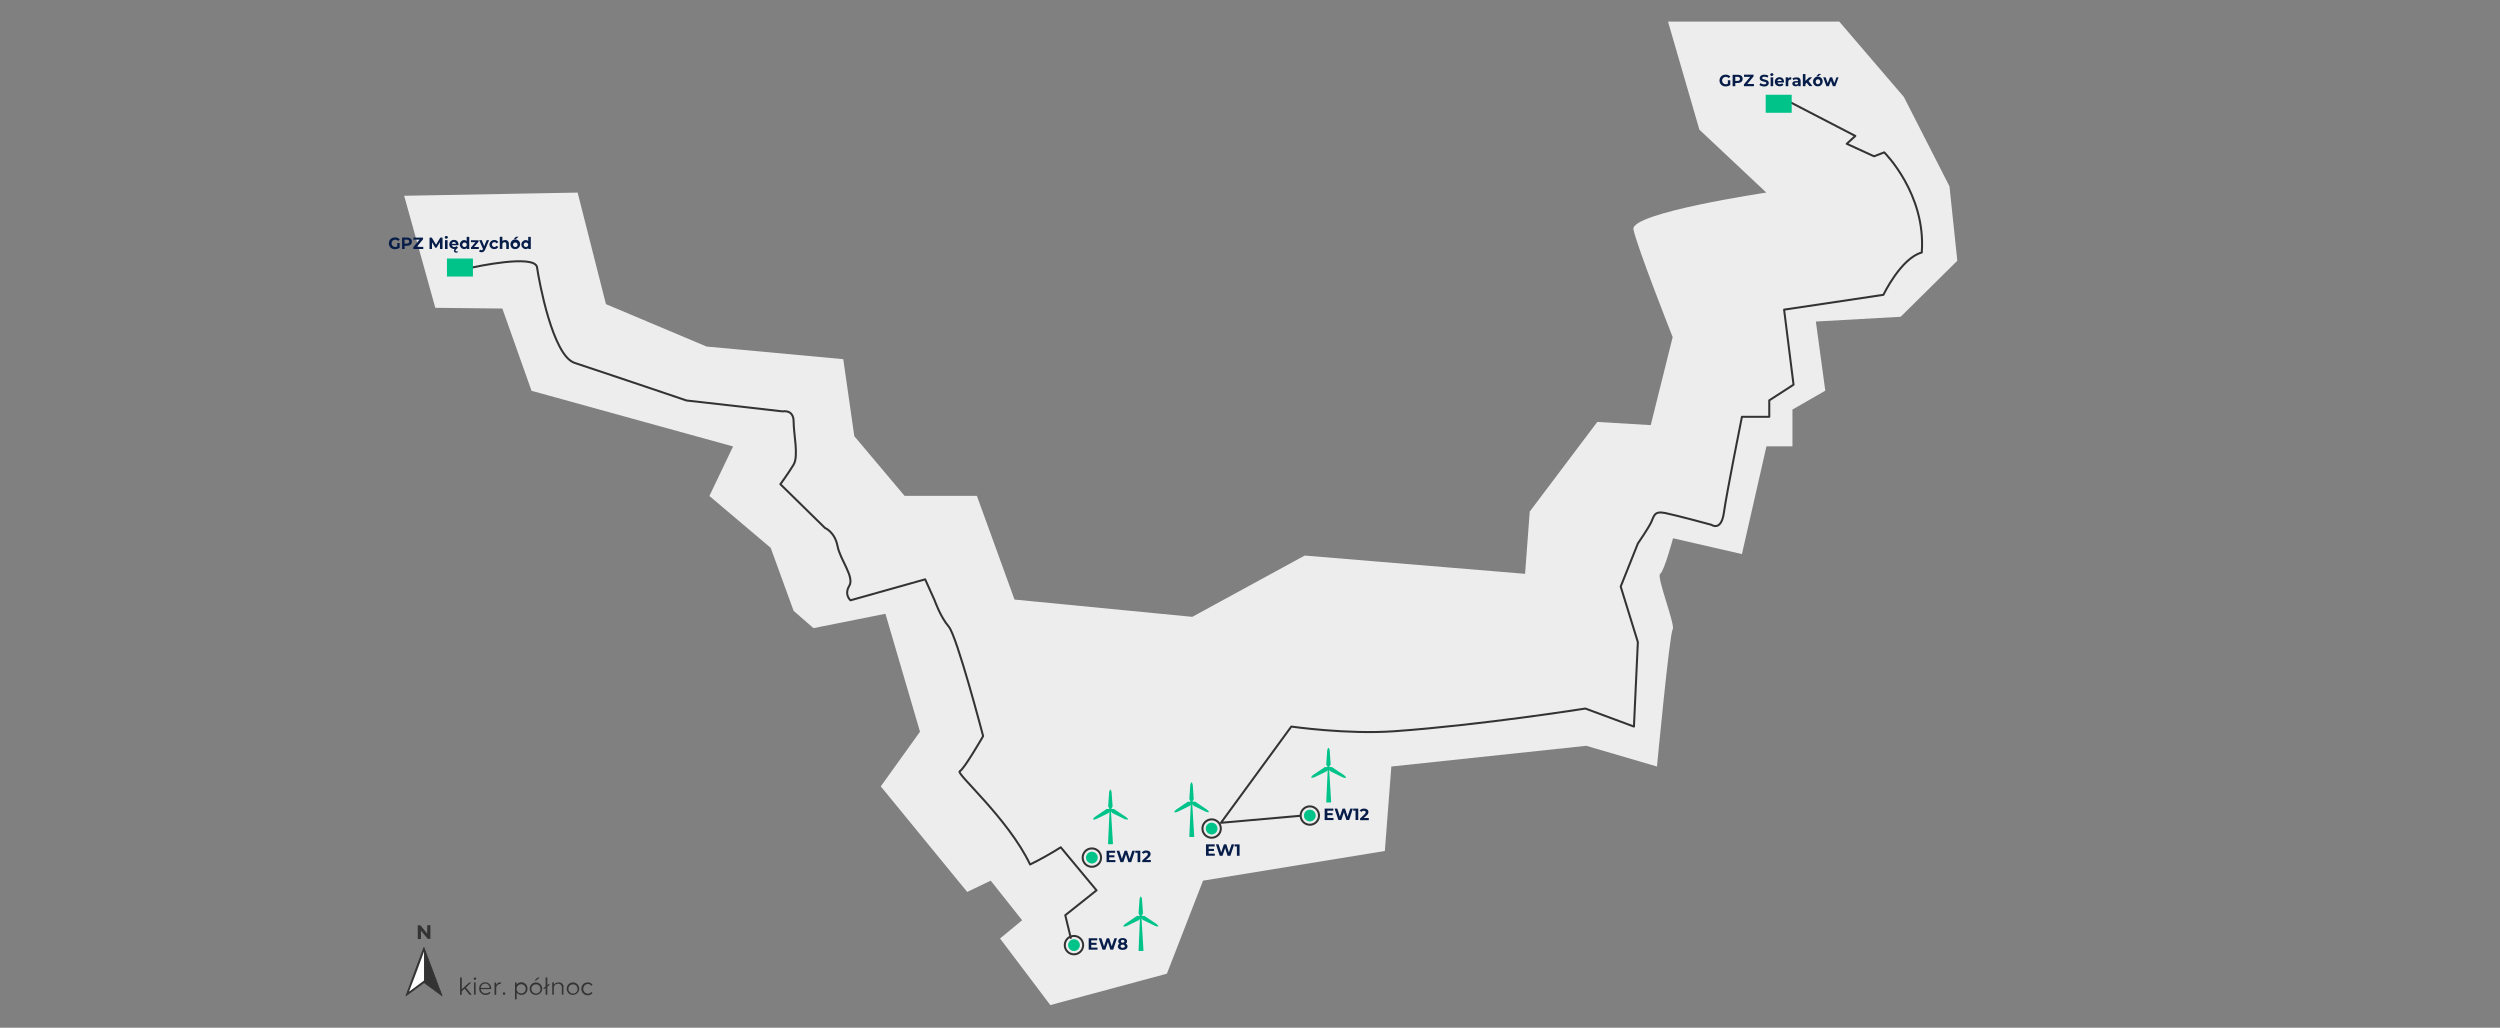 <?xml version="1.0" encoding="UTF-8"?> <!-- Generator: Adobe Illustrator 26.5.0, SVG Export Plug-In . SVG Version: 6.00 Build 0) --> <svg xmlns="http://www.w3.org/2000/svg" xmlns:xlink="http://www.w3.org/1999/xlink" version="1.1" id="Layer_1" x="0px" y="0px" viewBox="0 0 2039.4 838.4" style="enable-background:new 0 0 2039.4 838.4;" xml:space="preserve"><rect x="0" y="0" width="2039.4" height="838.4" fill="#808080" stroke="none"/> <style type="text/css"> .st0{fill:#EDEDED;} .st1{fill:none;stroke:#333333;stroke-width:1.667;stroke-linecap:round;stroke-linejoin:round;} .st2{fill:#00C389;} .st3{fill:#071D49;} .st4{fill-rule:evenodd;clip-rule:evenodd;fill:#333333;stroke:#333333;stroke-width:0.65;stroke-linecap:round;stroke-linejoin:round;} .st5{fill-rule:evenodd;clip-rule:evenodd;fill:#FFFFFF;} .st6{fill:#333333;} </style> <path class="st0" d="M355.1,251.1l54.7,0.6l23.8,67.1L598,364.2l-19.3,40.4l50,42.3l18.7,51.4l16.2,14.1l58.7-11.7l28.2,96.2 l-32,44.6l70.5,86.1l19.2-9.2l25.6,32.3l-18,14.9l41,54.3l95.1-25.6l29.5-75.9l148.3-24.2l5.3-68.9l159-16.9l57.7,16.9 c0,0,10.3-108.6,12.8-111.8s-13.5-43.3-10.2-45.4s10.5-29,10.5-29L1421,452l20-87.9h21.2v-30l26.8-15.4l-7.7-56.4l69.2-3.9 l46.2-45.7l-6.4-60.7l-37.2-72.9l-52.7-61.5h-139.7l25.6,88.2l54.6,51.3c0,0-111,16.5-108.4,30s32,87.9,32,87.9l-17.9,71.8 l-43.6-2.6l-55.1,73.1l-3.8,50.8l-179.8-14.9l-91.7,50l-145-14.1l-30.7-84.6h-59l-41-48.7l-9-62.8l-111.5-10.3l-82.1-34.6l-23.1-91 l-141.5,2.6L355.1,251.1z"></path> <path class="st1" d="M385.8,218.1c0,0,50.7-11.2,52.3,0s12.8,72.1,30.6,77.9s91.3,30.7,91.3,30.7l78.5,8.9c0,0,8.9-1.9,8.9,8.3 s4.2,28.1,0,35.1s-10.8,16-10.8,16l36.4,35.7c0,0,8,3.2,10.2,14.7s14,25.2,9.6,32.5s1,11.8,1,11.8l60.9-17.1l7.7,17.1 c0,0,4.8,13.7,11.5,21.4c6.7,7.7,28.1,89.4,28.1,89.4s-15.6,27.1-19.1,28.7s39.6,38.6,57.4,76c8.6-4.2,16.9-8.9,25-14l29.2,35.1 L869,746.6l4.5,18.5"></path> <path class="st1" d="M1060.5,665.5l-64.5,5.7l57.4-78.5c0,0,45.6,6.6,84.2,3.8c71.2-5.1,155.7-18.5,155.7-18.5l39.6,14.7l3.2-68.9 l-14-45.3l14-35.1c0,0,8.3-12.1,10.8-17.2s2.2-9.6,11.5-7.7s37.7,9.6,37.7,9.6s8,5.8,10.2-10s14.7-78.1,14.7-78.1h22.3v-13.4 l19.8-12.8l-7.7-61.2l81-12.1c0,0,14.4-30,31.3-34.5c3.6-47.9-30.6-81.7-30.6-81.7l-8.3,3.2l-22.3-10.2l7-6.4l-54.2-28.1"></path> <g> <circle class="st1" cx="890.7" cy="699.6" r="7.5"></circle> <circle class="st2" cx="890.7" cy="699.6" r="4.8"></circle> </g> <g> <path class="st3" d="M909.9,701.6v1.7h-7.2V694h7v1.7h-4.9v2h4.3v1.7h-4.3v2.2L909.9,701.6z"></path> <path class="st3" d="M925.8,694l-3,9.3h-2.3l-2-6.3l-2.1,6.3H914l-3.1-9.3h2.2l2.1,6.6l2.2-6.6h2l2.1,6.6l2.2-6.6H925.8z"></path> <path class="st3" d="M930.2,694v9.3H928v-7.6h-1.9v-1.7L930.2,694z"></path> <path class="st3" d="M938.8,701.5v1.8h-7v-1.4l3.6-3.4c0.8-0.8,1-1.3,1-1.7c0-0.7-0.5-1.2-1.5-1.2c-0.8,0-1.5,0.3-1.9,0.9l-1.6-1 c0.9-1.2,2.3-1.8,3.7-1.7c2.1,0,3.5,1.1,3.5,2.8c0,0.9-0.2,1.7-1.6,3l-2.2,2L938.8,701.5z"></path> </g> <path class="st2" d="M918.7,666.6L918.7,666.6l-9.7-6.5c-0.1,0-0.1-0.1-0.2-0.1l-2.3-0.1l1.1-2c0-0.1,0.1-0.1,0-0.2l-0.8-11.6 c0,0,0-0.1,0-0.1l-0.6-1.6c-0.1-0.2-0.3-0.3-0.5-0.3c0,0,0,0,0,0c-0.1,0-0.2,0.1-0.3,0.3l-0.6,1.6v0.1l-0.8,11.5c0,0.1,0,0.2,0,0.2 l1.1,2l-2.3,0.1c-0.1,0-0.2,0-0.2,0.1l-9.6,6.5l-0.1,0.1l-1.1,1.3c-0.2,0.2-0.2,0.4,0,0.6c0.1,0.1,0.2,0.1,0.3,0.1h0.1l1.7-0.3h0.1 l10.4-5.1c0.1,0,0.1-0.1,0.2-0.2l0.5-0.8l-1.2,25.9c0,0.1,0,0.3,0.1,0.4c0.1,0.1,0.2,0.2,0.4,0.2h3c0.1,0,0.3-0.1,0.4-0.2 c0.1-0.1,0.2-0.2,0.1-0.4l-1.6-26.3l0.8,1.2c0,0.1,0.1,0.1,0.2,0.2l10.4,5.1h0.2l1.7,0.3h0.1c0.2,0,0.3-0.1,0.4-0.2 c0.1-0.2,0.1-0.3,0-0.5L918.7,666.6z"></path> <g> <circle class="st1" cx="876.1" cy="771" r="7.5"></circle> <circle class="st2" cx="876.1" cy="771" r="4.8"></circle> </g> <g> <path class="st3" d="M895.3,773v1.7h-7.2v-9.3h7v1.7h-4.9v2h4.3v1.7h-4.3v2.2L895.3,773z"></path> <path class="st3" d="M911.2,765.4l-3.1,9.3h-2.3l-2-6.3l-2.1,6.3h-2.3l-3.1-9.3h2.2l2.1,6.6l2.2-6.6h2l2.1,6.6l2.2-6.6H911.2z"></path> <path class="st3" d="M919.8,772c0,1.8-1.6,2.9-4,2.9s-3.9-1.1-3.9-2.9c0-0.9,0.6-1.8,1.4-2.2c-0.7-0.4-1.1-1.1-1.1-1.9 c0-1.6,1.5-2.7,3.6-2.7s3.6,1,3.6,2.7c0,0.8-0.4,1.5-1.1,1.9C919.2,770.2,919.8,771,919.8,772z M917.6,771.9c0-0.8-0.7-1.3-1.8-1.3 s-1.7,0.5-1.7,1.3s0.7,1.3,1.7,1.3S917.6,772.8,917.6,771.9L917.6,771.9z M914.4,767.9c0,0.7,0.6,1.1,1.4,1.1s1.5-0.4,1.5-1.1 s-0.6-1.2-1.5-1.2S914.4,767.2,914.4,767.9L914.4,767.9z"></path> </g> <path class="st2" d="M943.5,753.8L943.5,753.8l-9.7-6.5c-0.1,0-0.1-0.1-0.2-0.1l-2.3-0.1l1.1-2c0-0.1,0-0.1,0-0.2l-0.8-11.5 c0,0,0-0.1,0-0.1l-0.6-1.6c-0.1-0.2-0.2-0.3-0.4-0.3c-0.2,0-0.3,0.1-0.4,0.3l-0.6,1.6v0.1l-0.8,11.5c0,0.1,0,0.1,0,0.2l1,2l-2.3,0.1 c-0.1,0-0.2,0-0.2,0.1l-9.6,6.5l-0.1,0.1l-1.1,1.3c-0.2,0.2-0.2,0.4,0,0.6c0.1,0.1,0.2,0.1,0.3,0.1h0.1l1.7-0.3h0.2l10.4-5.1 c0.1,0,0.1-0.1,0.2-0.2l0.5-0.8l-1.1,25.8c0,0.3,0.2,0.5,0.5,0.5c0,0,0,0,0,0h3c0.1,0,0.3-0.1,0.4-0.2c0.1-0.1,0.1-0.2,0.1-0.4 l-1.6-26.2l0.8,1.2c0,0.1,0.1,0.1,0.2,0.2l10.4,5.1h0.1l1.7,0.3h0.1c0.2,0,0.4-0.2,0.4-0.4c0-0.1,0-0.2-0.1-0.3L943.5,753.8z"></path> <g> <circle class="st1" cx="1068.5" cy="665.3" r="7.5"></circle> <circle class="st2" cx="1068.5" cy="665.3" r="4.8"></circle> </g> <g> <path class="st3" d="M1087.8,667.3v1.7h-7.2v-9.4h7.1v1.7h-4.9v2h4.3v1.7h-4.3v2.2L1087.8,667.3z"></path> <path class="st3" d="M1103.6,659.6l-3,9.3h-2.3l-2-6.3l-2.1,6.3h-2.4l-3.1-9.3h2.2l2.1,6.6l2.2-6.6h2l2.1,6.6l2.2-6.6H1103.6z"></path> <path class="st3" d="M1108,659.6v9.3h-2.2v-7.6h-1.9v-1.7H1108z"></path> <path class="st3" d="M1116.6,667.3v1.8h-7.1v-1.4l3.6-3.4c0.8-0.8,1-1.3,1-1.7c0-0.7-0.5-1.2-1.5-1.2c-0.8,0-1.5,0.3-1.9,0.9 l-1.6-1c0.9-1.2,2.3-1.8,3.7-1.7c2.1,0,3.5,1.1,3.5,2.8c0,0.9-0.2,1.7-1.6,2.9l-2.2,2L1116.6,667.3z"></path> </g> <path class="st2" d="M1096.5,632.4L1096.5,632.4l-9.7-6.5c-0.1,0-0.1-0.1-0.2-0.1l-2.3-0.1l1.1-2c0-0.1,0.1-0.1,0.1-0.2l-0.8-11.5 c0,0,0-0.1,0-0.1l-0.6-1.6c-0.1-0.2-0.3-0.3-0.5-0.3c0,0,0,0,0,0c-0.1,0-0.2,0.1-0.3,0.3l-0.6,1.6v0.1l-0.8,11.5c0,0.1,0,0.2,0,0.2 l1.1,2l-2.3,0.1c-0.1,0-0.2,0-0.2,0.1l-9.6,6.5l-0.1,0.1l-1.1,1.3c-0.2,0.2-0.1,0.5,0.1,0.6c0.1,0.1,0.2,0.1,0.3,0.1h0.1l1.7-0.3 h0.1l10.4-5.1c0.1,0,0.1-0.1,0.2-0.2l0.5-0.8l-1.2,25.9c0,0.1,0,0.3,0.1,0.4c0.1,0.1,0.2,0.2,0.4,0.2h3c0.1,0,0.3-0.1,0.4-0.2 c0.1-0.1,0.2-0.2,0.1-0.4l-1.6-26.2l0.8,1.2c0,0.1,0.1,0.1,0.2,0.2l10.4,5.1h0.1l1.7,0.3h0.1c0.2,0,0.3-0.1,0.4-0.2 c0.1-0.1,0.1-0.3,0-0.5L1096.5,632.4z"></path> <g> <circle class="st1" cx="988.4" cy="675.9" r="7.5"></circle> <circle class="st2" cx="988.4" cy="675.9" r="4.8"></circle> </g> <g> <path class="st3" d="M991,696.4v1.7h-7.2v-9.3h7.1v1.7h-4.9v2h4.3v1.7h-4.3v2.2L991,696.4z"></path> <path class="st3" d="M1006.8,688.8l-3.1,9.3h-2.3l-2-6.3l-2.1,6.3H995l-3.1-9.3h2.2l2.1,6.6l2.2-6.6h2l2.1,6.6l2.2-6.6H1006.8z"></path> <path class="st3" d="M1011.2,688.8v9.3h-2.2v-7.6h-1.9v-1.7L1011.2,688.8z"></path> </g> <path class="st2" d="M984.8,660.7v-0.1l-9.6-6.5c-0.1,0-0.1-0.1-0.2-0.1l-2.3-0.1l1.1-2c0-0.1,0-0.2,0-0.2l-0.8-11.5 c0,0,0-0.1,0-0.1l-0.6-1.6c-0.1-0.2-0.3-0.3-0.5-0.3c0,0,0,0,0,0c-0.1,0-0.2,0.1-0.3,0.3l-0.6,1.6v0.1l-0.8,11.5c0,0.1,0,0.2,0,0.2 l1.1,2l-2.3,0.1c-0.1,0-0.2,0-0.2,0.1l-9.6,6.5l-0.1,0.1l-1.1,1.3c-0.1,0.2-0.1,0.3,0,0.5c0.1,0.1,0.2,0.2,0.4,0.2h0.1l1.7-0.3h0.1 l10.4-5.1c0.1,0,0.1-0.1,0.2-0.2l0.5-0.8l-1.2,25.9c0,0.1,0,0.3,0.1,0.4c0.1,0.1,0.2,0.2,0.4,0.2h3c0.1,0,0.3-0.1,0.4-0.2 c0.1-0.1,0.2-0.2,0.1-0.4l-1.6-26.3l0.8,1.2c0,0.1,0.1,0.1,0.2,0.2l10.3,5h0.1l1.7,0.3h0.1c0.2,0,0.4-0.2,0.4-0.4 c0-0.1,0-0.2-0.1-0.3L984.8,660.7z"></path> <rect x="364.6" y="210.9" class="st2" width="21.2" height="14.7"></rect> <g> <path class="st3" d="M324,198.3h2v3.8c-1.1,0.8-2.4,1.2-3.8,1.2c-2.7,0.1-4.9-1.9-5-4.6c-0.1-2.7,1.9-4.9,4.6-5l0,0h0.4 c1.5-0.1,2.9,0.5,3.9,1.6l-1.3,1.3c-0.6-0.7-1.5-1.1-2.4-1.1c-1.7,0-3,1.3-3,3s1.3,3,3,3c0.6,0,1.2-0.1,1.7-0.4L324,198.3z"></path> <path class="st3" d="M336,197.1c0,2.1-1.6,3.4-4,3.4h-1.9v2.6H328v-9.3h4C334.5,193.7,336,195,336,197.1z M333.8,197.1 c0-1-0.7-1.6-2-1.6h-1.8v3.2h1.8C333.2,198.7,333.8,198.1,333.8,197.1z"></path> <path class="st3" d="M345.3,201.3v1.8h-8.2v-1.4l5.1-6.2h-5v-1.7h7.9v1.4l-5.1,6.2H345.3z"></path> <path class="st3" d="M358.9,203.1v-5.6l-2.8,4.6h-1l-2.7-4.5v5.5h-2v-9.3h1.8l3.5,5.8l3.5-5.8h1.8v9.3L358.9,203.1z"></path> <path class="st3" d="M362.8,193.7c0-0.7,0.5-1.2,1.2-1.2c0,0,0,0,0,0h0.1c0.6-0.1,1.2,0.4,1.3,1c0,0,0,0.1,0,0.1 c-0.1,0.7-0.7,1.2-1.5,1.1C363.3,194.7,362.8,194.2,362.8,193.7L362.8,193.7z M363,195.9h2.1v7.2H363V195.9z"></path> <path class="st3" d="M374,200.1h-5.4c0.2,0.9,1.1,1.5,2.1,1.4c0.7,0,1.3-0.2,1.8-0.7l1.1,1.2c-0.2,0.2-0.4,0.3-0.5,0.5 c-1.2,0.9-1.5,1.4-1.5,1.9s0.3,0.7,0.8,0.7c0.3,0,0.5-0.1,0.8-0.2l0.3,0.9c-0.4,0.2-0.9,0.3-1.4,0.3c-1.1,0-1.8-0.6-1.8-1.6 c0-0.5,0.3-1.1,0.6-1.4h-0.3c-2.5,0-4.1-1.6-4.1-3.7c0-2,1.6-3.7,3.6-3.7h0.2c2-0.1,3.6,1.4,3.7,3.4c0,0.1,0,0.2,0,0.3 C374,199.6,374,199.9,374,200.1z M368.5,198.9h3.5c-0.2-1-1.1-1.6-2.1-1.5C369.3,197.5,368.7,198.1,368.5,198.9z"></path> <path class="st3" d="M382.8,193.2v9.9h-2v-0.8c-0.6,0.6-1.4,1-2.2,0.9c-2-0.1-3.6-1.8-3.5-3.9c0.1-1.9,1.6-3.4,3.5-3.5 c0.8,0,1.6,0.3,2.1,0.9v-3.5L382.8,193.2z M380.8,199.5c-0.1-1-1-1.8-2-1.7c-1,0.1-1.8,1-1.7,2c0.1,1,0.9,1.7,1.9,1.7 c1,0,1.8-0.9,1.8-1.9C380.7,199.6,380.7,199.5,380.8,199.5L380.8,199.5z"></path> <path class="st3" d="M390.6,201.5v1.6h-6.4v-1.2l3.6-4.3h-3.6v-1.6h6.2v1.2l-3.7,4.3H390.6z"></path> <path class="st3" d="M399,195.9l-3.2,7.6c-0.7,1.7-1.7,2.3-3,2.3c-0.7,0-1.4-0.2-2-0.7l0.8-1.5c0.3,0.3,0.7,0.4,1.2,0.5 c0.6,0,0.9-0.3,1.2-0.9v-0.1l-3.1-7.2h2.1l2,4.9l2-4.9H399z"></path> <path class="st3" d="M399.3,199.5c0-2,1.7-3.7,3.7-3.7c0,0,0,0,0,0h0.3c1.3-0.1,2.6,0.6,3.2,1.8l-1.6,0.9c-0.3-0.6-0.9-1-1.6-1 c-1.1,0-2,0.9-2,2s0.9,2,2,2c0.7,0,1.3-0.4,1.6-1l1.6,0.9c-0.6,1.2-1.9,1.9-3.2,1.8c-2,0.2-3.8-1.4-4-3.4 C399.3,199.7,399.3,199.6,399.3,199.5z"></path> <path class="st3" d="M415.1,199v4.1H413v-3.8c0-1.2-0.5-1.7-1.5-1.7c-0.9,0-1.7,0.7-1.7,1.7c0,0.1,0,0.2,0,0.3v3.5h-2.1v-9.9h2.1 v3.5c0.6-0.6,1.4-0.9,2.3-0.9c1.6-0.1,2.9,1.1,3,2.7C415.1,198.6,415.1,198.8,415.1,199z"></path> <path class="st3" d="M416.4,199.5c-0.1-2.2,1.5-4.1,3.7-4.2c2.2-0.1,4.1,1.5,4.2,3.7s-1.5,4.1-3.7,4.2c0,0,0,0,0,0h-0.2 c-2,0.2-3.8-1.3-4-3.4C416.4,199.7,416.4,199.6,416.4,199.5z M422.2,199.5c-0.1-1-1-1.8-2-1.7c-1,0.1-1.8,1-1.7,2 c0.1,1,0.9,1.7,1.9,1.7c1,0,1.8-0.8,1.8-1.8c0,0,0,0,0,0C422.2,199.6,422.2,199.6,422.2,199.5L422.2,199.5z M420.9,193.1h2.2 l-2.4,1.9h-1.6L420.9,193.1z"></path> <path class="st3" d="M433,193.2v9.9h-2v-0.8c-0.6,0.6-1.4,1-2.2,0.9c-2-0.1-3.6-1.8-3.5-3.9c0.1-1.9,1.6-3.4,3.5-3.5 c0.8,0,1.6,0.3,2.1,0.9v-3.5L433,193.2z M430.9,199.5c-0.1-1-1-1.8-2-1.7c-1,0.1-1.8,1-1.7,2c0.1,1,0.9,1.7,1.9,1.7 c1,0,1.8-0.8,1.8-1.8c0,0,0,0,0,0C431,199.6,431,199.5,430.9,199.5L430.9,199.5z"></path> </g> <rect x="1440.4" y="77.3" class="st2" width="21.2" height="14.7"></rect> <g> <path class="st3" d="M1409.5,65.5h2v3.8c-1.1,0.8-2.4,1.2-3.8,1.2c-2.7,0.1-4.9-1.9-5-4.6c-0.1-2.7,1.9-4.9,4.6-5h0.4 c1.5-0.1,2.9,0.5,3.9,1.6l-1.4,1.2c-0.6-0.7-1.5-1-2.4-1c-1.7,0-3,1.3-3,3s1.3,3,3,3l0,0c0.6,0,1.2-0.1,1.7-0.4L1409.5,65.5z"></path> <path class="st3" d="M1421.6,64.3c0,2.1-1.6,3.4-4.1,3.4h-1.9v2.6h-2.2v-9.3h4C1420,60.9,1421.6,62.2,1421.6,64.3z M1419.4,64.3 c0-1-0.7-1.6-2-1.6h-1.8V66h1.8C1418.8,66,1419.4,65.4,1419.4,64.3z"></path> <path class="st3" d="M1430.8,68.5v1.8h-8.2v-1.4l5.1-6.2h-5v-1.8h7.8v1.4l-5.1,6.2H1430.8z"></path> <path class="st3" d="M1435.3,69.4l0.7-1.6c0.9,0.6,2,1,3.1,1c1.3,0,1.8-0.4,1.8-1c0-1.8-5.4-0.6-5.4-4c0-1.6,1.3-2.9,3.9-2.9 c1.1,0,2.3,0.3,3.2,0.8l-0.7,1.6c-0.8-0.5-1.7-0.7-2.6-0.7c-1.3,0-1.8,0.5-1.8,1.1c0,1.7,5.4,0.5,5.4,4c0,1.6-1.3,2.9-4,2.9 C1437.7,70.5,1436.4,70.1,1435.3,69.4z"></path> <path class="st3" d="M1444.1,60.9c0-0.7,0.6-1.2,1.2-1.2c0,0,0,0,0,0h0.1c0.6-0.1,1.2,0.4,1.3,1c0,0,0,0.1,0,0.1 c-0.1,0.7-0.7,1.2-1.4,1.2C1444.6,62,1444.1,61.5,1444.1,60.9L1444.1,60.9z M1444.4,63.1h2.1v7.2h-2.1V63.1z"></path> <path class="st3" d="M1455.4,67.3h-5.4c0.2,0.9,1.1,1.5,2,1.4c0.7,0,1.3-0.2,1.8-0.7l1.1,1.2c-0.8,0.8-1.9,1.2-3,1.2 c-2.5,0-4.1-1.6-4.1-3.7c0-2,1.6-3.7,3.6-3.7c0,0,0,0,0,0h0.2c2-0.1,3.6,1.4,3.7,3.3c0,0,0,0,0,0c0,0.1,0,0.2,0,0.4 C1455.4,66.9,1455.4,67.1,1455.4,67.3z M1449.9,66.1h3.5c-0.1-1-1.1-1.7-2-1.5C1450.6,64.7,1450,65.3,1449.9,66.1z"></path> <path class="st3" d="M1461.2,63v1.9h-0.5c-1-0.1-1.8,0.6-1.9,1.6c0,0.1,0,0.3,0,0.4v3.4h-2.1v-7.2h2v0.9 C1459.4,63.3,1460.3,62.9,1461.2,63z"></path> <path class="st3" d="M1468.9,66.2v4.1h-1.9v-0.9c-0.5,0.7-1.3,1.1-2.2,1c-1.7,0-2.7-0.9-2.7-2.2s0.9-2.1,3.1-2.1h1.6 c0-0.9-0.5-1.4-1.7-1.4c-0.7,0-1.5,0.2-2.1,0.7l-0.8-1.4c0.9-0.6,2-0.9,3.1-0.9C1467.6,63,1468.9,64,1468.9,66.2z M1466.8,68v-0.7 h-1.4c-1,0-1.3,0.4-1.3,0.8s0.4,0.9,1.2,0.9C1465.9,69,1466.5,68.7,1466.8,68z"></path> <path class="st3" d="M1473.8,67.5l-1,1v1.8h-2.1v-9.9h2.1V66l3-2.9h2.5l-3,3l3.2,4.1h-2.5L1473.8,67.5z"></path> <path class="st3" d="M1479,66.7c-0.1-2.2,1.5-4.1,3.7-4.2c2.2-0.1,4.1,1.5,4.2,3.7s-1.5,4.1-3.7,4.2c0,0,0,0,0,0h-0.2 c-2,0.2-3.8-1.3-4-3.4C1479,66.9,1479,66.8,1479,66.7z M1484.8,66.7c0.1-1-0.6-1.9-1.6-2c-1-0.1-1.9,0.6-2,1.6c0,0,0,0,0,0 c0,0.1,0,0.3,0,0.4c-0.1,1,0.6,1.9,1.6,2c1,0.1,1.9-0.6,2-1.6c0,0,0,0,0,0C1484.8,67,1484.8,66.8,1484.8,66.7L1484.8,66.7z M1483.5,60.3h2.2l-2.4,1.9h-1.6L1483.5,60.3z"></path> <path class="st3" d="M1499.8,63.1l-2.6,7.2h-2l-1.6-4.4l-1.7,4.4h-2l-2.6-7.2h2l1.7,4.8l1.8-4.8h1.8l1.7,4.8l1.8-4.8H1499.8z"></path> </g> <path class="st4" d="M331.2,812.3l14.7-10.8l14.7,10.8l-14.8-39.4l-7.4,19.7L331.2,812.3z"></path> <path class="st5" d="M345.9,776.2v23.7l-12.2,9l6.2-16.3L345.9,776.2z"></path> <path class="st6" d="M351.1,754.7v11.2H349l-5.6-6.7v6.8h-2.6v-11.2h2.1l5.6,6.8v-6.8L351.1,754.7z"></path> <g> <path class="st6" d="M379,806.5l-2.3,2.2v2.9h-1.4v-14.2h1.4v9.6l6-5.5h1.7l-4.3,4.1l4.7,5.9H383L379,806.5z"></path> <path class="st6" d="M386.4,798.3c0.1-0.6,0.6-1,1.2-0.9c0.5,0,0.8,0.4,0.9,0.8c0.1,0.5-0.3,1-0.8,1.1c0,0,0,0,0,0h-0.2 C386.9,799.3,386.4,798.8,386.4,798.3C386.4,798.3,386.4,798.3,386.4,798.3L386.4,798.3z M386.7,801.4h1.3v10h-1.3V801.4z"></path> <path class="st6" d="M400.6,806.9h-8.4c0.1,2.1,1.9,3.6,4,3.5c1.2,0,2.3-0.4,3.1-1.3l0.8,0.9c-1,1.1-2.4,1.7-3.9,1.6 c-2.7,0.2-5.1-1.9-5.3-4.7c0,0,0,0,0,0c0-0.2,0-0.3,0-0.5c-0.1-2.7,1.9-4.9,4.6-5.1h0.3c2.6,0,4.8,2,4.9,4.7c0,0.1,0,0.3,0,0.4 C400.6,806.6,400.6,806.7,400.6,806.9z M392.2,805.9h7.2c0-2-1.6-3.6-3.6-3.6C393.8,802.3,392.2,803.9,392.2,805.9z"></path> <path class="st6" d="M408.5,801.3v1.4h-0.3c-1.8-0.1-3.3,1.3-3.4,3.1c0,0.2,0,0.4,0,0.6v5.1h-1.4v-10h1.3v2 C405.3,802.1,406.9,801.2,408.5,801.3z"></path> <path class="st6" d="M410.2,810.5c0-0.6,0.4-1,1-1c0,0,0,0,0,0l0,0c0.6,0,1,0.5,1,1c0,0.6-0.5,1.1-1,1.1c0,0,0,0,0,0l0,0 C410.6,811.6,410.2,811.1,410.2,810.5C410.2,810.5,410.2,810.5,410.2,810.5z"></path> <path class="st6" d="M430.3,806.5c0.1,2.7-1.9,5-4.6,5.1c0,0,0,0,0,0h-0.4c-1.5,0.1-3-0.7-3.8-2v5.6h-1.4v-13.8h1.3v2 c0.8-1.4,2.3-2.2,3.9-2.1c2.7,0,4.9,2.1,5,4.8c0,0,0,0,0,0C430.3,806.2,430.3,806.4,430.3,806.5z M428.9,806.5 c-0.1-2.1-1.9-3.7-3.9-3.6c-2.1,0.1-3.7,1.9-3.6,3.9c0.1,2,1.7,3.6,3.8,3.6c2,0,3.7-1.6,3.7-3.6c0,0,0,0,0,0 C428.9,806.7,428.9,806.6,428.9,806.5z"></path> <path class="st6" d="M432.1,806.5c0-2.8,2.3-5.1,5.1-5.1c2.8,0,5.1,2.3,5.1,5.1c0,2.8-2.3,5.1-5.1,5.1c-2.7,0.1-5-2-5.1-4.7 c0,0,0,0,0,0V806.5z M440.9,806.5c-0.1-2.1-1.9-3.7-3.9-3.5c-2.1,0.1-3.7,1.9-3.5,3.9c0.1,2,1.7,3.6,3.7,3.6c2,0,3.7-1.6,3.7-3.6 C440.9,806.7,440.9,806.6,440.9,806.5z M438.5,797.5h1.8l-3.1,2.4h-1.3L438.5,797.5z"></path> <path class="st6" d="M446.5,804.9v6.6h-1.4v-5.6l-1.3,1l-0.6-0.8l1.9-1.4v-7.3h1.4v6.2l1.3-1l0.6,0.8L446.5,804.9z"></path> <path class="st6" d="M459.6,805.6v5.8h-1.3v-5.7c0.2-1.6-0.9-3-2.5-3.2c0,0,0,0,0,0c-0.2,0-0.4,0-0.5,0c-1.8-0.1-3.4,1.2-3.5,3.1 c0,0,0,0,0,0c0,0.2,0,0.4,0,0.6v5.2h-1.3v-10h1.3v1.9c0.8-1.2,2.3-1.9,3.8-1.9c2.1-0.2,4,1.3,4.2,3.5 C459.6,805.1,459.6,805.4,459.6,805.6z"></path> <path class="st6" d="M462.3,806.5c0-2.8,2.3-5.1,5.1-5.1c2.8,0,5.1,2.3,5.1,5.1c0,2.8-2.3,5.1-5.1,5.1c-2.7,0.1-5-2-5.1-4.8V806.5z M471.1,806.5c-0.1-2.1-1.9-3.7-3.9-3.5c-2.1,0.1-3.7,1.9-3.5,3.9c0.1,2,1.7,3.6,3.7,3.6c2,0.1,3.7-1.5,3.8-3.5c0,0,0,0,0,0 C471.2,806.7,471.2,806.6,471.1,806.5L471.1,806.5z"></path> <path class="st6" d="M474.3,806.5c-0.1-2.7,2-5,4.8-5.1h0.4c1.6-0.1,3.1,0.7,3.9,2l-1,0.7c-0.7-0.9-1.7-1.5-2.9-1.4 c-2.2,0.1-3.8,2-3.7,4.2c0.1,2,1.7,3.6,3.7,3.7c1.1,0,2.2-0.5,2.9-1.4l1,0.7c-0.9,1.3-2.4,2.1-3.9,2c-2.7,0.1-5-2-5.2-4.7 c0,0,0,0,0,0C474.2,806.8,474.2,806.6,474.3,806.5z"></path> </g> </svg> 